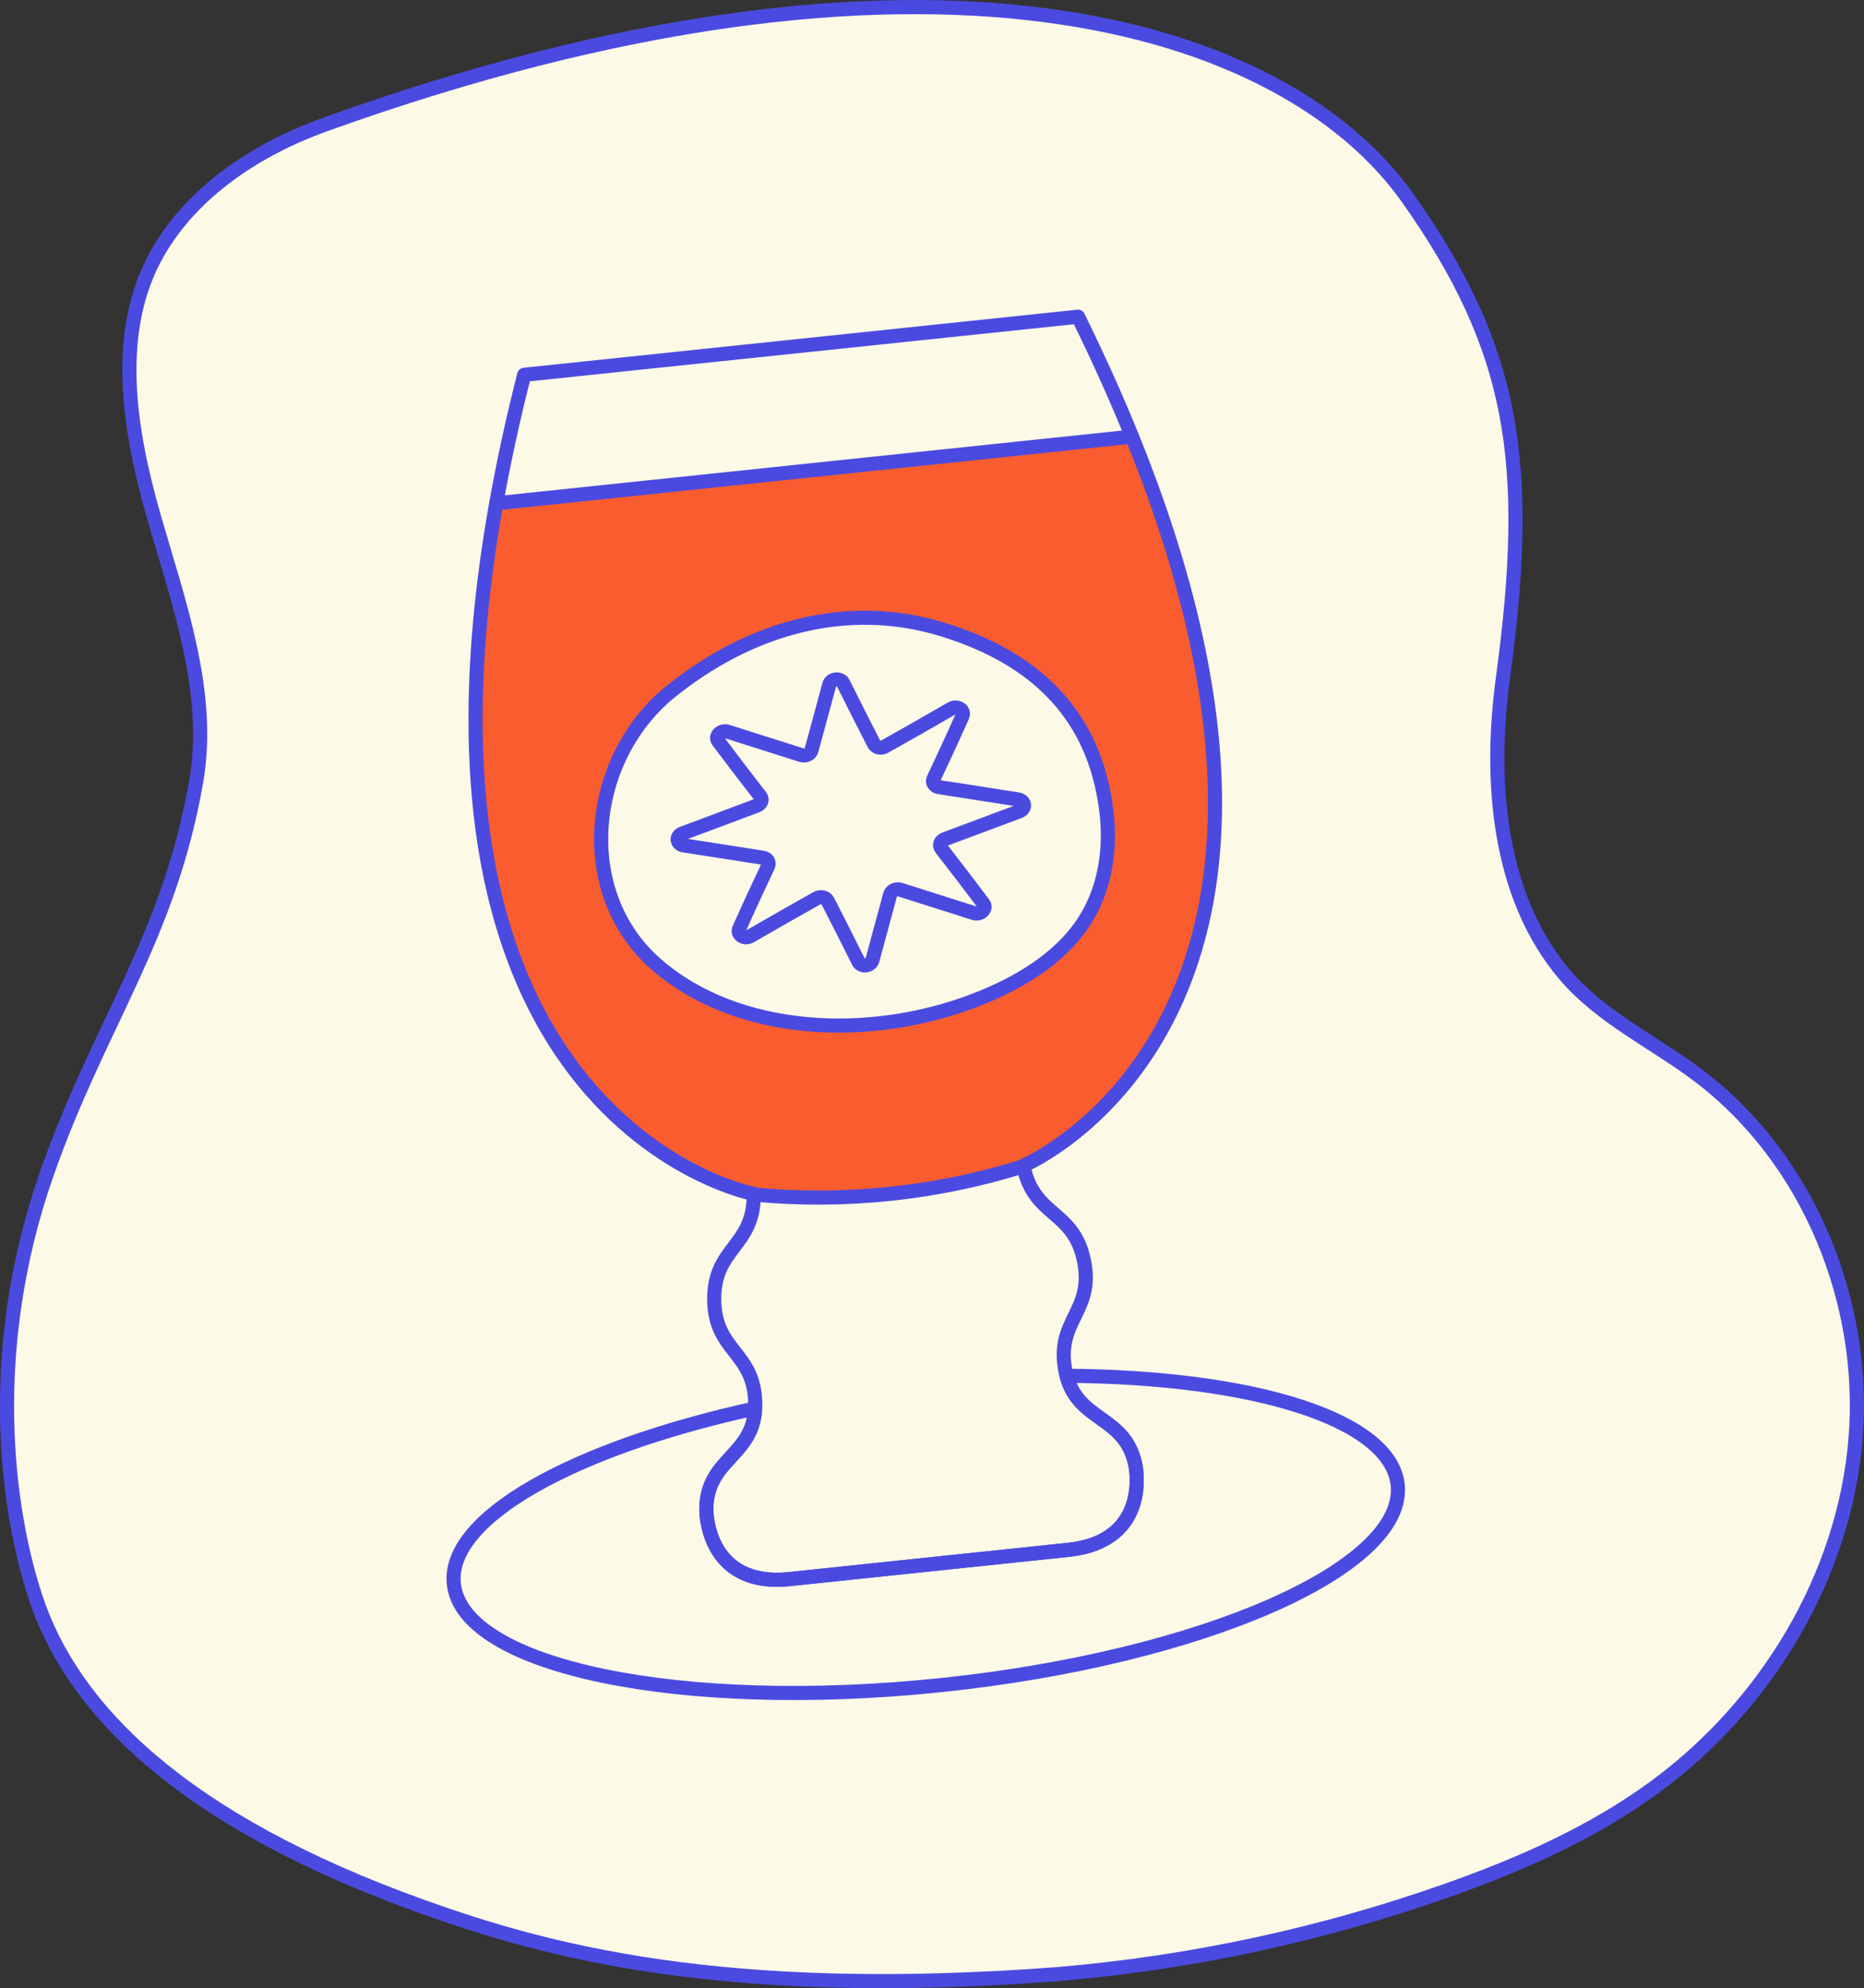 <?xml version="1.0" encoding="UTF-8"?><svg xmlns="http://www.w3.org/2000/svg" width="396.02" height="422.35" viewBox="0 0 396.02 422.35"><rect x="0" y="0" width="396.02" height="422.35" fill="#333333" stroke="none"/><defs><style>.d,.e{fill:#f85c2f;}.f{fill:none;}.f,.e{stroke-linejoin:round;}.f,.e,.g{stroke:#4b4ae0;stroke-width:3px;}.g{fill:#fcf9e6;stroke-miterlimit:10;}</style></defs><g id="a"/><g id="b"/><g id="c"><g><path class="g" d="M224.9,419.35c28.18-2.39,56.04-8.39,82.7-17.82,15.47-5.47,30.67-12.17,43.91-21.86,23.66-17.32,40.25-44.62,42.7-73.84,2.45-29.21-9.99-59.72-33.4-77.37-9.49-7.15-20.67-12.33-28.36-21.38-14.2-16.71-16.1-41.27-13.15-62.99,6.27-46.08,2.29-70.06-20.12-101.88-26.27-37.29-103.06-61.44-230.17-15.74-14.31,5.14-28.04,14.09-35.55,27.3-9.49,16.68-6.06,37.55-.76,56,5.3,18.45,12.27,37.41,8.97,56.31-5.82,33.41-20.6,51.4-31.78,83.41-12.97,37.14-8.61,70.91-2.27,90.02,7.65,23.07,30.35,47.05,82.52,65.67,25.79,9.21,63.22,19.61,134.75,14.18"/><g><path class="d" d="M240.51,92.75l-65,6.82-68.95,7.23c-26.28,135.37,57.75,147.08,57.75,147.08l24.78-.26,24.3-4.88s78.08-27.04,27.11-155.98Zm-10.18,103c-5.15,7.94-14.13,13.28-23.45,16.83-22.39,8.53-50.42,7.26-67.59-7.86-17.16-15.12-14.37-43.15,2.77-57.46l.05-.03c16.92-13.84,37.72-19.8,58.16-13.52,20.44,6.28,32.32,18.75,34.78,38.37,1.01,8.07-.13,16.61-4.71,23.67Z"/><path class="f" d="M167.75,335.45l59.19-6.21c17.8-1.87,14.28-18.01,14.28-18.01-2.23-10.9-12.61-8.97-14.84-19.87-2.23-10.91,6.15-12.62,3.92-23.53-2.23-10.91-10.62-9.19-12.85-20.09l.03-.14s83.2-34.95,11.56-180.32l-55.87,5.86-61.8,6.48c-39.93,157.07,48.71,174,48.71,174l.06,.13c.08,11.13-8.48,11.19-8.4,22.32,.08,11.13,8.64,11.07,8.72,22.2s-10.47,11.39-10.39,22.52c0,0-.09,16.52,17.7,14.65Z"/><path class="f" d="M160.13,253.75h0c19.32,1.84,38.81-.2,57.33-6.01h0"/><path class="f" d="M142.05,147.27c-17.14,14.32-19.93,42.34-2.77,57.46s45.2,16.39,67.59,7.86c9.32-3.55,18.3-8.89,23.45-16.83,4.58-7.06,5.73-15.61,4.71-23.67-2.46-19.62-14.33-32.09-34.78-38.37-20.44-6.28-41.24-.31-58.16,13.52l-.05,.03Z"/><path class="f" d="M179.15,145.11c2.13,4.31,4.32,8.62,6.53,12.93,.38,.75,1.5,1.01,2.33,.54,4.77-2.68,9.48-5.36,14.11-8.04,1.26-.73,2.9,.34,2.36,1.56-1.97,4.44-4.03,8.89-6.14,13.34-.37,.77,.18,1.62,1.15,1.77,5.59,.87,11.19,1.74,16.79,2.61,1.53,.24,1.74,1.98,.3,2.52-5.27,1.98-10.57,3.95-15.86,5.93-.92,.34-1.28,1.28-.75,1.96,3.05,3.92,6.05,7.83,8.97,11.74,.8,1.07-.6,2.45-2.01,2-5.17-1.65-10.39-3.31-15.63-4.96-.91-.29-1.95,.19-2.17,1-1.27,4.66-2.54,9.33-3.79,13.98-.34,1.27-2.37,1.49-2.96,.31-2.13-4.31-4.32-8.62-6.53-12.93-.38-.75-1.5-1.01-2.33-.54-4.77,2.68-9.48,5.36-14.11,8.04-1.26,.73-2.9-.34-2.36-1.56,1.97-4.44,4.03-8.89,6.14-13.34,.37-.77-.18-1.62-1.15-1.77-5.59-.87-11.19-1.74-16.79-2.61-1.53-.24-1.74-1.98-.3-2.52,5.27-1.98,10.57-3.95,15.86-5.93,.92-.34,1.28-1.28,.75-1.96-3.05-3.92-6.05-7.83-8.97-11.74-.8-1.07,.6-2.45,2.01-2,5.17,1.65,10.39,3.31,15.63,4.96,.91,.29,1.95-.19,2.17-1,1.27-4.66,2.54-9.33,3.79-13.98,.34-1.27,2.37-1.49,2.96-.31Z"/><line class="e" x1="106.56" y1="106.8" x2="240.51" y2="92.75"/><path class="f" d="M226.6,292.24c2.6,9.92,12.46,8.4,14.63,18.99,0,0,3.52,16.14-14.28,18.01l-59.19,6.21c-17.8,1.87-17.7-14.65-17.7-14.65-.08-10.81,9.89-11.37,10.37-21.61-38.66,8.47-65.48,23.29-64.01,37.27,1.85,17.68,48.25,27.3,103.62,21.5,55.38-5.81,98.76-24.85,96.91-42.52-1.47-13.98-30.77-22.92-70.35-23.18Z"/></g></g></g></svg>